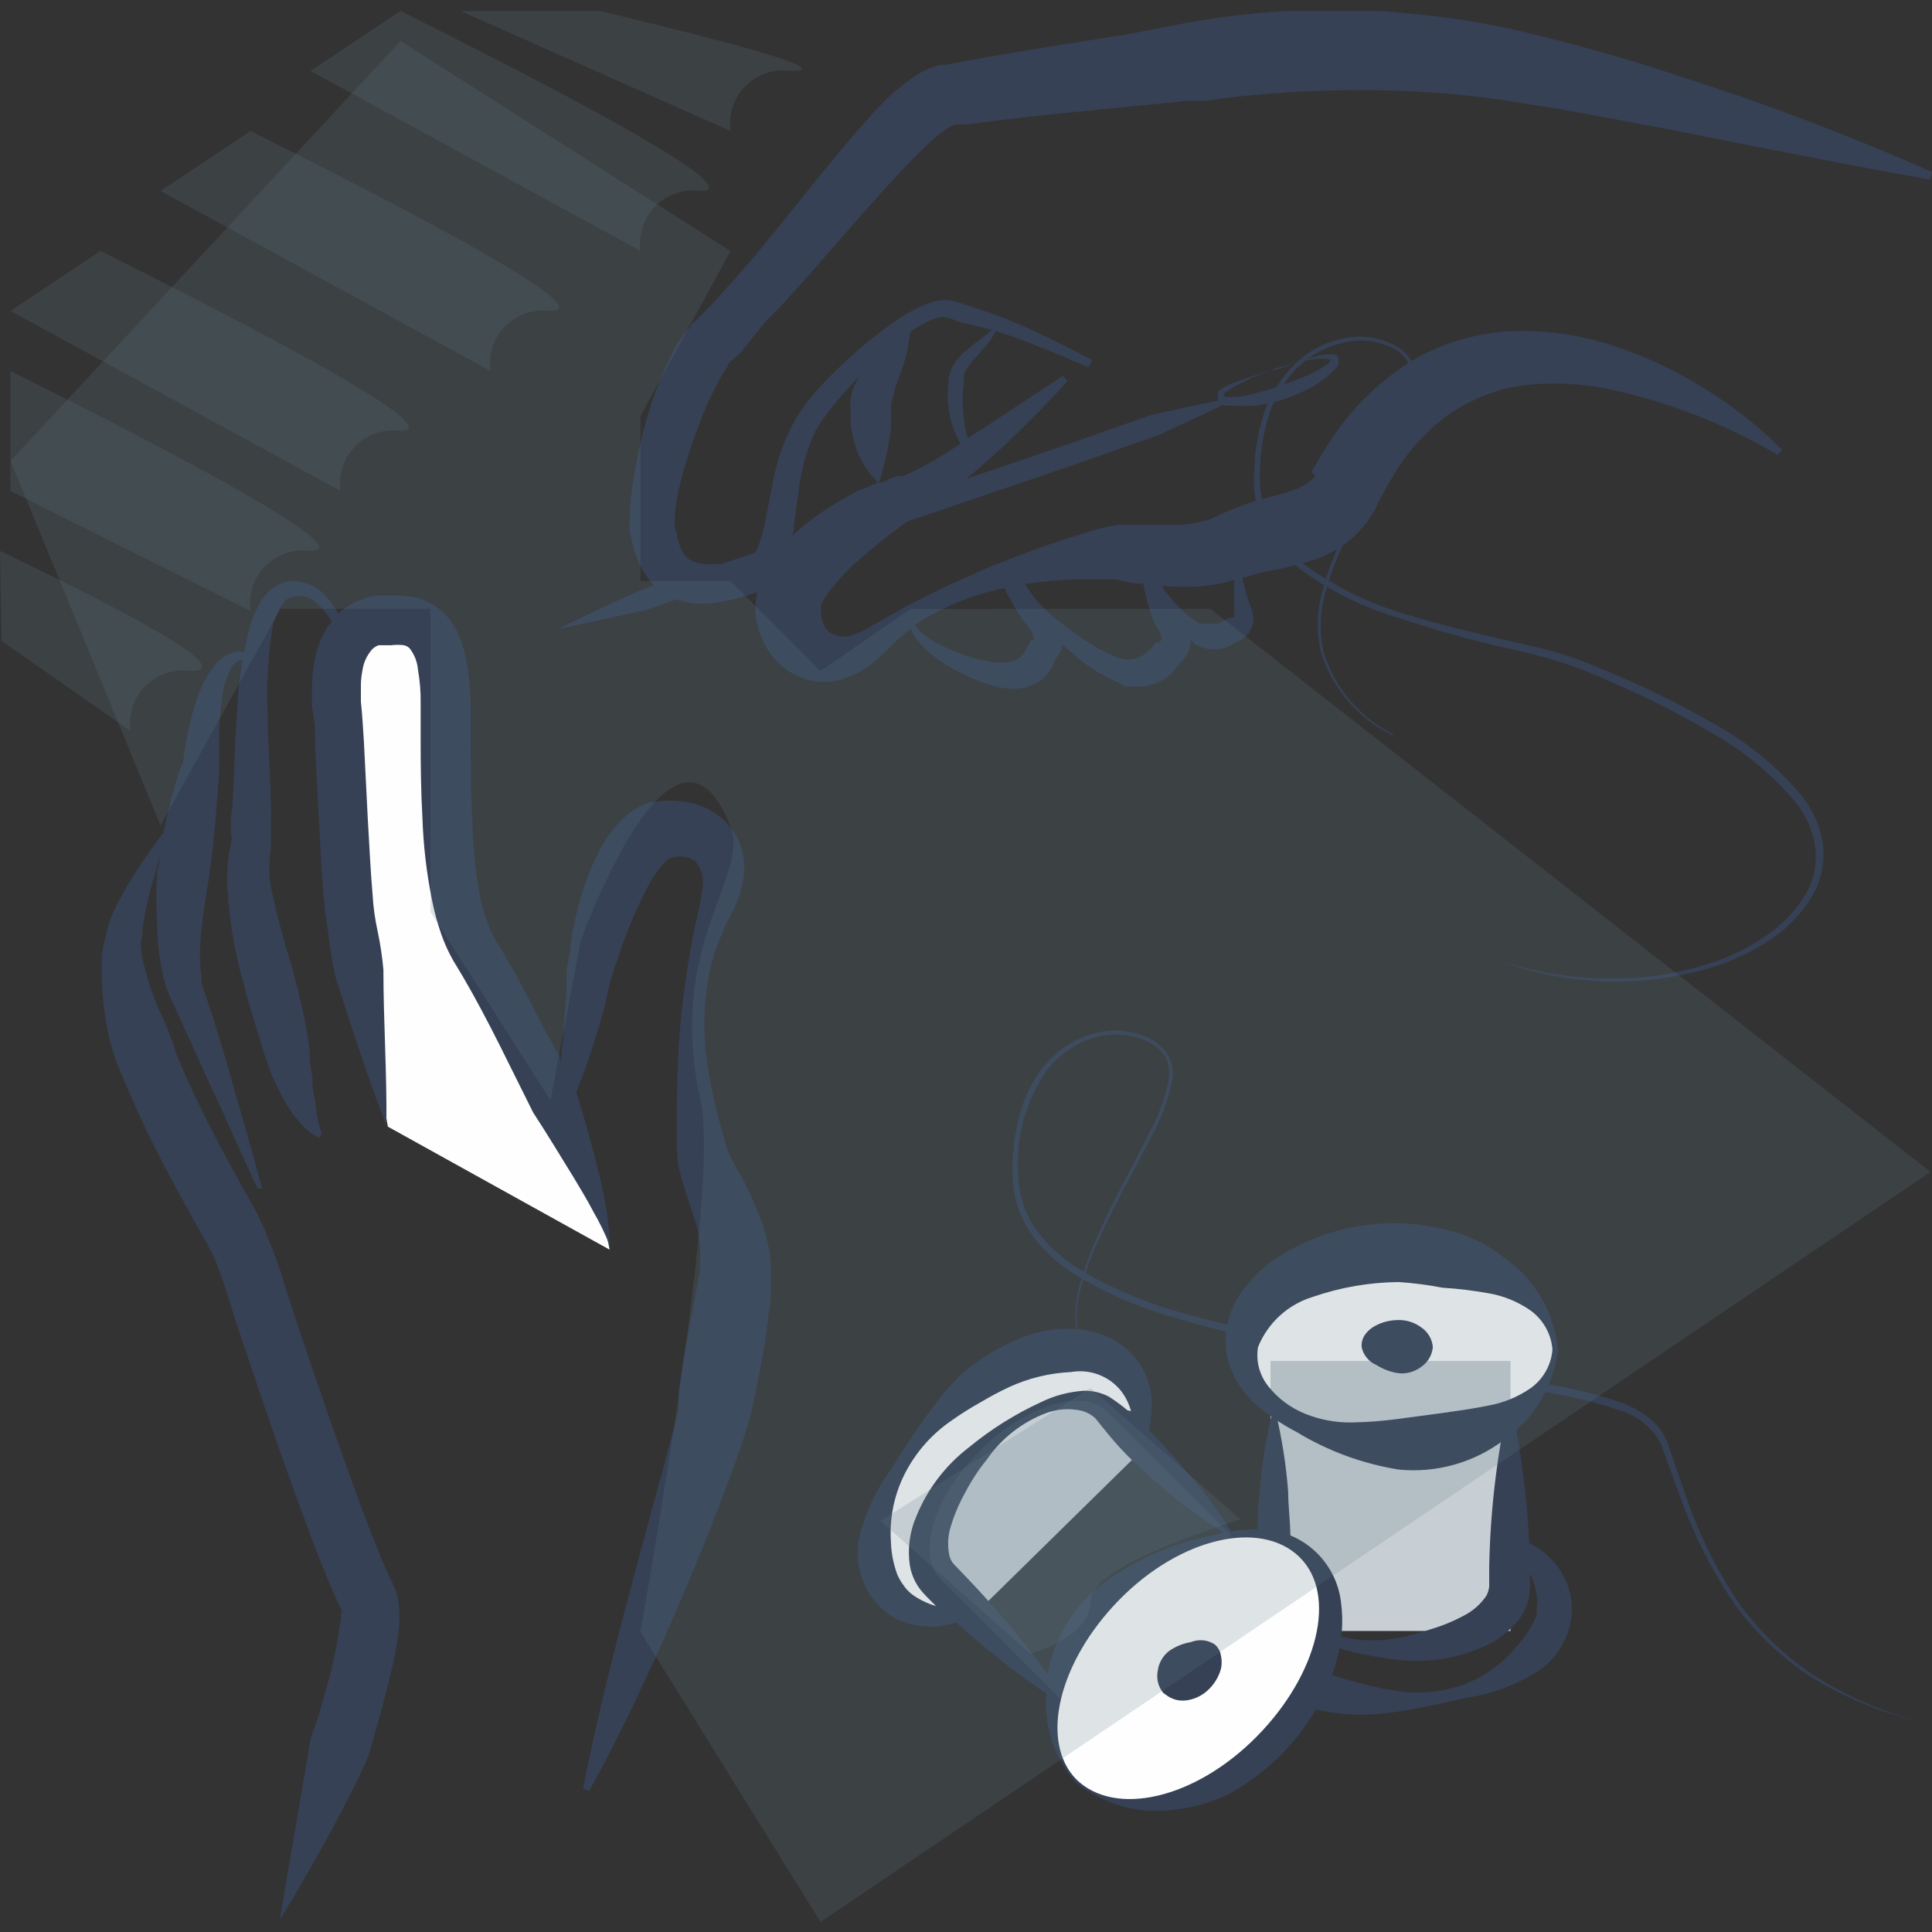 <svg xmlns="http://www.w3.org/2000/svg" xmlns:xlink="http://www.w3.org/1999/xlink" width="80" height="80" viewBox="0 0 80 80">
  <rect x="0" y="0" width="80" height="80" fill="#333333" stroke="none"/>
  <defs>
    <clipPath id="clip-path">
      <rect id="Rectangle_915" data-name="Rectangle 915" width="80" height="80" transform="translate(1254 1927)" fill="#fff"/>
    </clipPath>
    <clipPath id="clip-path-2">
      <path id="Path_406" data-name="Path 406" d="M64.224,36.981A5.714,5.714,0,0,1,61.28,33.54a4.969,4.969,0,0,1,0-2.286,11.851,11.851,0,0,1,.758-2.174c.6-1.416,1.354-2.758,2.05-4.112a11.4,11.4,0,0,0,.882-2.1,2.05,2.05,0,0,0,0-1.093,1.329,1.329,0,0,0-.683-.807,2.969,2.969,0,0,0-2.174-.211,3.839,3.839,0,0,0-1.9,1.106A4.969,4.969,0,0,0,59.106,23.8a8,8,0,0,0-.348,2.236,4.46,4.46,0,0,0,.422,2.174,4.969,4.969,0,0,0,1.429,1.714A13.441,13.441,0,0,0,64.6,31.913c1.453.46,2.944.807,4.435,1.155.745.174,1.491.335,2.236.559s1.453.547,2.161.832a37.465,37.465,0,0,1,4.124,2.05,12.746,12.746,0,0,1,3.59,2.932,4.186,4.186,0,0,1,.932,2.161,3.491,3.491,0,0,1-.6,2.273A5.615,5.615,0,0,1,79.814,45.5a9.826,9.826,0,0,1-2.087,1.019,13.913,13.913,0,0,1-9.068-.2h0a15.031,15.031,0,0,0,4.5.745,13.056,13.056,0,0,0,4.484-.72,8.757,8.757,0,0,0,2.012-1.019,5.565,5.565,0,0,0,1.578-1.565,3.143,3.143,0,0,0,.522-2.087,3.851,3.851,0,0,0-.882-1.988,12.6,12.6,0,0,0-3.5-2.845,34.783,34.783,0,0,0-4.075-2.062,20.11,20.11,0,0,0-2.112-.832c-.733-.224-1.478-.4-2.224-.571a43.617,43.617,0,0,1-4.435-1.242,13.155,13.155,0,0,1-4.137-2.05A5.329,5.329,0,0,1,58.894,28.3a4.559,4.559,0,0,1-.373-2.211,8.062,8.062,0,0,1,.36-2.3,5.068,5.068,0,0,1,1.155-2,4.037,4.037,0,0,1,2.075-1.217,3.18,3.18,0,0,1,2.286.3,1.565,1.565,0,0,1,.758.907,2.373,2.373,0,0,1,0,1.18,11.876,11.876,0,0,1-.907,2.124c-.708,1.354-1.466,2.683-2.087,4.087a11.938,11.938,0,0,0-.758,2.149,4.969,4.969,0,0,0,0,2.261A5.689,5.689,0,0,0,64.3,36.957Z" fill="none"/>
    </clipPath>
    <clipPath id="clip-path-3">
      <rect id="Rectangle_917" data-name="Rectangle 917" width="81.988" height="79.503" transform="translate(5.776 6.994)" fill="none"/>
    </clipPath>
    <clipPath id="clip-path-4">
      <path id="Path_407" data-name="Path 407" d="M21.118,34.534a8.7,8.7,0,0,0-.5-1.677,3.64,3.64,0,0,0-.944-1.366,1.031,1.031,0,0,0-1.242-.112,2.36,2.36,0,0,0-.6,1.379,17.727,17.727,0,0,0-.161,3.466c0,1.168.112,2.36.124,3.578a7.839,7.839,0,0,1,0,.932v.5a2.571,2.571,0,0,1,0,.273v.224a4.82,4.82,0,0,0,0,1.516,33.454,33.454,0,0,0,.87,3.3c.149.571.3,1.155.435,1.752a16.922,16.922,0,0,1,.311,1.789,3.385,3.385,0,0,0,.075.87c.075.286,0,.571.087.845a6.474,6.474,0,0,1,.124.857,3.727,3.727,0,0,0,.211.8l-.087.186a1.242,1.242,0,0,1-.46-.273,2.41,2.41,0,0,1-.36-.348,6.05,6.05,0,0,1-.584-.807c-.161-.273-.3-.559-.435-.845a7.646,7.646,0,0,1-.348-.882,8.162,8.162,0,0,1-.261-.845l-.261-.832c-.174-.559-.335-1.13-.484-1.7a18.311,18.311,0,0,1-.621-3.727,7.23,7.23,0,0,1,.161-2.037v-.2l-.025-.149a3.8,3.8,0,0,0,0-.4c0-.273.062-.559.075-.845.062-1.168.087-2.36.174-3.565a16.82,16.82,0,0,1,.522-3.64,5.106,5.106,0,0,1,.36-.907,2.012,2.012,0,0,1,.683-.807,1.366,1.366,0,0,1,1.081-.2,1.752,1.752,0,0,1,.919.46,3.727,3.727,0,0,1,.944,1.627A8.087,8.087,0,0,1,21.28,34.5Zm21.826-8.012a3.578,3.578,0,0,1-.957-1.565,5.193,5.193,0,0,1-.186-.894c0-.149,0-.311,0-.46v-.224a1.242,1.242,0,0,1,0-.311,2.8,2.8,0,0,1,.373-.957l-.186.2c-.311.335-.621.671-.907,1.031a7.938,7.938,0,0,0-.745,1.068,7.95,7.95,0,0,0-.683,2.484l-.2,1.4a.921.921,0,0,1-.075.435c.3-.273.609-.522.919-.758a14.659,14.659,0,0,1,1.789-1.093c.311-.112.584-.248.87-.36Zm0,0h.075c.161,0,.323-.137.5-.186l.248-.087h.224A11.926,11.926,0,0,0,45.6,25.4l.758-.484a3.925,3.925,0,0,1-.36-.845,4.025,4.025,0,0,1-.137-1.714.825.825,0,0,1,.075-.41,1.242,1.242,0,0,1,.211-.422,2.77,2.77,0,0,1,.571-.571c.186-.174.4-.311.6-.472a2.311,2.311,0,0,0,.323-.286l-1.317-.323-.36-.137-.3-.062a1.242,1.242,0,0,0-.509.112,5.888,5.888,0,0,0-.894.509,5.416,5.416,0,0,1-.41,1.739,7.764,7.764,0,0,0-.373,1.3v.646a2.922,2.922,0,0,1-.075.8,11.827,11.827,0,0,1-.41,1.714Zm1.528,5.888.174.224a2.832,2.832,0,0,0,.646.484,7.627,7.627,0,0,0,1.54.646,6.138,6.138,0,0,0,.8.186,2.124,2.124,0,0,0,.733,0,.807.807,0,0,0,.671-.484l.261-.435h.075a.124.124,0,0,0,0-.124.894.894,0,0,0-.137-.323c-.112-.137-.248-.3-.348-.447a9.118,9.118,0,0,1-.708-1.242,10.584,10.584,0,0,0-2.745.957,8.5,8.5,0,0,0-.907.534ZM48.758,30.708Zm5.106,0H53.7a5.278,5.278,0,0,1-.882-.174H51.068a16.884,16.884,0,0,0-1.9.174h-.149a2.036,2.036,0,0,0,.174.273,4.248,4.248,0,0,0,.646.77,12.832,12.832,0,0,0,1.59,1.242,8.472,8.472,0,0,0,.845.509,4.013,4.013,0,0,0,.857.348h.311a1.428,1.428,0,0,0,.348-.112,1.329,1.329,0,0,0,.261-.161l.087-.075h0l.323-.36H54.6l.075-.112a.733.733,0,0,0-.075-.323c-.087-.161-.2-.348-.273-.509a8.335,8.335,0,0,1-.41-1.565Zm4.161-.248a7.9,7.9,0,0,0,.211.82,2.385,2.385,0,0,0,.137.385,1.342,1.342,0,0,1,.112.571,1.044,1.044,0,0,1-.323.658,1.379,1.379,0,0,1-.3.2,1.242,1.242,0,0,1-.348.1l.335-.161a1.155,1.155,0,0,1-.273.211,1.242,1.242,0,0,1-.261.112,1.329,1.329,0,0,1-.534.075,1.975,1.975,0,0,1-.484-.1l-.211-.087-.186-.2h0a1.3,1.3,0,0,1-.137.534,1.416,1.416,0,0,1-.261.373,1.54,1.54,0,0,1-.373.286l.323-.36a.907.907,0,0,1-.124.248l-.112.161a3.093,3.093,0,0,1-.286.286,2.224,2.224,0,0,1-.671.323,2.484,2.484,0,0,1-.671.075h-.4l-.335-.186a6.944,6.944,0,0,1-1.925-1.242,4.288,4.288,0,0,1-.348-.323.311.311,0,0,0,0,.087,1.491,1.491,0,0,1-.211.422,1.317,1.317,0,0,1-.323.323l.273-.435a1.143,1.143,0,0,1-.1.373,1.664,1.664,0,0,1-.149.3,1.8,1.8,0,0,1-.484.484,1.938,1.938,0,0,1-1.18.286,3.789,3.789,0,0,1-.994-.211,6.075,6.075,0,0,1-.87-.36,6.919,6.919,0,0,1-1.5-.944,3.391,3.391,0,0,1-.621-.708,2.485,2.485,0,0,1-.124-.261,2.621,2.621,0,0,0-.286.236,6.808,6.808,0,0,0-.7.646c-.112.1-.236.236-.385.36a4.534,4.534,0,0,1-.46.36,3.553,3.553,0,0,1-1.18.534,2.584,2.584,0,0,1-1.491-.1,2.907,2.907,0,0,1-1.242-.907,3.441,3.441,0,0,1-.621-1.354,3.639,3.639,0,0,1-.062-.36,2.075,2.075,0,0,1,0-.41,3.292,3.292,0,0,1,.075-.522l-.311.1a7.18,7.18,0,0,1-1.54.348,3.217,3.217,0,0,1-1.5-.149l-1.242.435c-1.242.273-2.484.547-3.665.8,1.118-.571,2.248-1.081,3.391-1.6l.6-.211-.211-.224a3.54,3.54,0,0,1-.472-.832,5.292,5.292,0,0,1-.248-.8,2.764,2.764,0,0,0-.087-.385,3.317,3.317,0,0,1,0-.5,8.981,8.981,0,0,1,.149-1.59,21.565,21.565,0,0,1,.634-2.845,15.342,15.342,0,0,1,1.18-2.82l.261-.385.2-.224.1-.1v-.062l.484-.472c.323-.323.634-.658.932-.994.621-.683,1.242-1.391,1.814-2.112,1.18-1.429,2.323-2.919,3.59-4.385.323-.373.646-.745.994-1.106a9.019,9.019,0,0,1,1.242-1.093,3.6,3.6,0,0,1,.932-.522l.348-.1h.2l.373-.075,1.429-.261c1.876-.323,3.727-.621,5.6-.907L55.9,7.453c.994-.174,1.963-.3,2.944-.385s1.95-.112,2.932-.112a23.344,23.344,0,0,1,2.944.124,34.422,34.422,0,0,1,5.776.981c1.863.472,3.727.994,5.491,1.59a104.22,104.22,0,0,1,10.6,4.012l-.087.311c-3.727-.658-7.453-1.416-11.106-2.137-1.839-.335-3.665-.708-5.491-.981a40.061,40.061,0,0,0-5.4-.559,48.982,48.982,0,0,0-5.4.124c-.907.075-1.789.161-2.658.3h-.783l-.7.075-1.4.137c-1.863.186-3.727.36-5.59.584l-1.366.174h-.472a1.54,1.54,0,0,0-.3.149,6.708,6.708,0,0,0-.919.758c-.311.286-.621.609-.944.944-1.242,1.329-2.484,2.783-3.727,4.2-.634.708-1.242,1.416-1.963,2.112l-1.006,1.267-.547.5v.062h0l-.137.2a13.13,13.13,0,0,0-1.093,2.335,19.59,19.59,0,0,0-.8,2.559,6.547,6.547,0,0,0-.174,1.242,1.242,1.242,0,0,1,0,.211.581.581,0,0,0,.062.311,3.342,3.342,0,0,0,.137.559,1.13,1.13,0,0,0,.447.634,1.59,1.59,0,0,0,.919.161h.4l.2-.075,1.168-.4h0l.062-.112a4.969,4.969,0,0,0,.348-1.168l.273-1.379a8.783,8.783,0,0,1,.981-2.857,8.522,8.522,0,0,1,.919-1.242c.335-.36.671-.7,1.019-1.031A17.938,17.938,0,0,1,43.714,19.8a5.863,5.863,0,0,1,1.329-.7,1.95,1.95,0,0,1,.87-.124,3.044,3.044,0,0,1,.4.1l.335.112a23.155,23.155,0,0,1,2.671,1.019c.857.4,1.7.82,2.484,1.242l-.137.3c-.87-.36-1.739-.745-2.609-1.068-.4-.161-.807-.3-1.242-.435a3.727,3.727,0,0,1-.261.435l-.5.584a4.41,4.41,0,0,0-.447.559.8.8,0,0,0-.112.261,2.72,2.72,0,0,0,0,.335,5.628,5.628,0,0,0,0,1.441,3.83,3.83,0,0,0,.161.82l.671-.422L50.6,22.1l.186.224c-.882.969-1.8,1.9-2.77,2.807-.472.422-.944.845-1.429,1.242l4.112-1.4,3.528-1.242c1.242-.273,2.484-.559,3.727-.783-1.118.559-2.248,1.081-3.379,1.6l-3.528,1.242-6.907,2.348h0l-.733.547c-.484.373-.957.77-1.4,1.168a8.422,8.422,0,0,0-1.13,1.242,1.938,1.938,0,0,0-.3.509v.3a1.242,1.242,0,0,0,.1.447.77.77,0,0,0,.211.335,1.068,1.068,0,0,0,1.081.112,2.335,2.335,0,0,0,.373-.149l.4-.224.894-.509c.584-.335,1.18-.634,1.789-.932s1.242-.571,1.826-.832q.472-.211.932-.373c.311-.137.621-.248.932-.36.634-.236,1.242-.46,1.913-.658l.969-.3.5-.124.348-.062h2.286a4.721,4.721,0,0,0,1.528-.224l.311-.137.161-.075.273-.124c.373-.161.733-.286,1.081-.4.683-.211,1.3-.335,1.727-.509a2.05,2.05,0,0,0,.5-.248,1.367,1.367,0,0,0,.335-.323l-.161-.149.087-.149.273-.472c.186-.3.373-.609.584-.907a10.956,10.956,0,0,1,3.2-3.068,8.981,8.981,0,0,1,4.273-1.242,12,12,0,0,1,4.2.646,17.242,17.242,0,0,1,3.727,1.776,17.776,17.776,0,0,1,3.143,2.484l-.174.224a23.391,23.391,0,0,0-7.081-2.745,11.093,11.093,0,0,0-3.553-.124,7.068,7.068,0,0,0-1.615.447,7.578,7.578,0,0,0-1.429.783,8.447,8.447,0,0,0-2.236,2.484c-.149.236-.3.5-.435.745l-.2.4-.137.273-.186.311a4.36,4.36,0,0,1-1.006,1.081,4.969,4.969,0,0,1-1.242.658,14.67,14.67,0,0,1-2.037.509,5.925,5.925,0,0,0-.783.211Zm-3.329.373a7.452,7.452,0,0,0,.559.683,3.826,3.826,0,0,0,1.031.857h.708l.149-.075h0l.335-.174H57.6a.124.124,0,0,0,.087-.062.758.758,0,0,0,0-.273V30.547c-.174.062-.36.1-.534.149a7.59,7.59,0,0,1-2.348.1Z" fill="none"/>
    </clipPath>
    <clipPath id="clip-path-6">
      <path id="Path_408" data-name="Path 408" d="M59.292,21.888l1.242-.41.6-.2.335-.062H61.8a.434.434,0,0,1,.1,0,.546.546,0,0,1,.1.137.4.4,0,0,1,0,.174.236.236,0,0,1,0,.1.323.323,0,0,1-.087.137.931.931,0,0,1-.137.161l-.273.236a5.156,5.156,0,0,1-.534.373,8.173,8.173,0,0,1-1.168.522,7.069,7.069,0,0,1-1.242.286,5.527,5.527,0,0,1-.658,0,1.7,1.7,0,0,1-.348,0h-.211a.311.311,0,0,1-.137-.062.149.149,0,0,1-.087-.062.621.621,0,0,1-.1-.149.36.36,0,0,1,0-.161.423.423,0,0,1,0-.1c0-.075,0-.075.087-.112a.621.621,0,0,1,.161-.124l.311-.149c.2-.087.4-.137.6-.211l1.168-.385m0,0c-.385.137-.77.286-1.143.46l-.534.273-.261.174c-.075,0-.161.137-.149.186s.149.062.236.062h.3a4.8,4.8,0,0,0,.609-.112c.4-.1.783-.211,1.168-.348s.77-.273,1.143-.435c.186-.087.373-.174.547-.273l.248-.174c.075,0,.174-.137.161-.186s-.149-.062-.236-.062h-.311l-.6.1c-.4.1-.8.211-1.242.335" fill="none"/>
    </clipPath>
    <clipPath id="clip-path-8">
      <path id="Path_409" data-name="Path 409" d="M22.646,53.193s-1.366-7.453-1.565-9.28-.335-7.019-.522-8.3.174-3.168,1.8-3.317,2.745.075,2.708,3.665S25.006,44,26.311,46.112s5.168,9.938,5.516,12.174" fill="none"/>
    </clipPath>
    <clipPath id="clip-path-10">
      <path id="Path_410" data-name="Path 410" d="M69.031,70.1a3.727,3.727,0,0,1,1.478.72A3.13,3.13,0,0,1,71.54,72.3a2.969,2.969,0,0,1-.062,1.913,3.23,3.23,0,0,1-1.106,1.466A7.714,7.714,0,0,1,67.3,76.845c-1.031.236-2.05.46-3.106.609a8.882,8.882,0,0,1-1.627.075,8.162,8.162,0,0,1-1.627-.236,8.771,8.771,0,0,1-1.59-.584,4.969,4.969,0,0,1-1.429-1.043,3.652,3.652,0,0,1-.957-1.652,3.3,3.3,0,0,1-.087-.484c0-.174,0-.348,0-.509a2.932,2.932,0,0,1,.261-.969,3.317,3.317,0,0,1,1.13-1.391,4.124,4.124,0,0,1,1.491-.671l.075.137a4.472,4.472,0,0,0-1.453,2.335,2.186,2.186,0,0,0,.832,1.963,7.093,7.093,0,0,0,2.2,1.354,12.235,12.235,0,0,0,1.354.422,13.267,13.267,0,0,0,1.429.323,5.826,5.826,0,0,0,2.957-.211,5.342,5.342,0,0,0,2.286-1.665,4,4,0,0,0,.671-.994,2.234,2.234,0,0,0,.1-.261.993.993,0,0,0,0-.261,1.689,1.689,0,0,0,0-.559,3.118,3.118,0,0,0-.435-1.18,9.516,9.516,0,0,0-.919-1.242ZM54.224,65.714a5.714,5.714,0,0,1-2.969-3.491,4.969,4.969,0,0,1,0-2.348,15.1,15.1,0,0,1,.8-2.211c.634-1.429,1.416-2.8,2.112-4.2a8.124,8.124,0,0,0,.807-2.161,1.5,1.5,0,0,0-.174-1.068,1.9,1.9,0,0,0-.894-.658,3.217,3.217,0,0,0-2.236,0,3.963,3.963,0,0,0-1.789,1.354,6.807,6.807,0,0,0-1.13,4.385,4.124,4.124,0,0,0,.733,2.137,6.447,6.447,0,0,0,1.665,1.565,16.46,16.46,0,0,0,4.273,1.851c1.491.435,3.019.758,4.547,1.13a16.248,16.248,0,0,1,2.261.671,12.423,12.423,0,0,0,2.261.5c1.54.224,3.093.335,4.658.509a18.547,18.547,0,0,1,4.621.957,4.112,4.112,0,0,1,1.068.6,2.335,2.335,0,0,1,.77.981c.261.745.5,1.478.77,2.224a18.832,18.832,0,0,0,2.012,4.186,11.727,11.727,0,0,0,3.28,3.267,15.006,15.006,0,0,0,4.248,1.888h0a14.571,14.571,0,0,1-4.335-1.8,11.764,11.764,0,0,1-3.317-3.23,19.33,19.33,0,0,1-2.1-4.211c-.286-.733-.534-1.478-.807-2.211A2.77,2.77,0,0,0,73.7,64.957a18.522,18.522,0,0,0-4.534-.944c-1.553-.174-3.118-.286-4.671-.509a11.652,11.652,0,0,1-2.385-.534,19.141,19.141,0,0,0-2.224-.671c-1.516-.373-3.043-.708-4.547-1.168a16.373,16.373,0,0,1-4.335-1.876,6.335,6.335,0,0,1-1.727-1.627,4.422,4.422,0,0,1-.758-2.261,8.845,8.845,0,0,1,.211-2.36,5.689,5.689,0,0,1,.957-2.161,4.037,4.037,0,0,1,1.888-1.416,3.354,3.354,0,0,1,2.36,0,2.062,2.062,0,0,1,.969.721,1.677,1.677,0,0,1,.2,1.242,8.224,8.224,0,0,1-.845,2.211c-.708,1.391-1.5,2.745-2.137,4.174a13.566,13.566,0,0,0-.807,2.186,4.646,4.646,0,0,0,0,2.3,5.59,5.59,0,0,0,2.907,3.478ZM29.814,50.6c0-.385.062-.77.1-1.143,0-.584.087-1.155.124-1.727v-.882a7.85,7.85,0,0,1,.149-.882,12.286,12.286,0,0,1,.981-3.727,9.279,9.279,0,0,1,.484-.907,4.8,4.8,0,0,1,.745-.907A2.869,2.869,0,0,1,32.957,40l.373-.186.211-.062H33.7a3.6,3.6,0,0,1,1.317,0,2.932,2.932,0,0,1,1.242.509,2.721,2.721,0,0,1,.907,1.081,2.969,2.969,0,0,1,.236,1.242,3.8,3.8,0,0,1-.224,1.106,6.571,6.571,0,0,1-.41.882c-.124.248-.248.509-.348.77a7.54,7.54,0,0,0-.484,1.615,10.8,10.8,0,0,0-.1,3.4,22.161,22.161,0,0,0,.745,3.354,3.962,3.962,0,0,0,.236.7c.087.174.224.41.36.658a12.3,12.3,0,0,1,.807,1.714,6.72,6.72,0,0,1,.522,2.075v1.031a3.729,3.729,0,0,1-.075.907c-.137,1.242-.348,2.373-.584,3.5l-.087.422-.124.5-.062.261L37.5,65.7l-.137.435c-.186.584-.385,1.143-.6,1.7-.82,2.211-1.714,4.373-2.671,6.522s-1.963,4.273-3.106,6.335l-.261-.087c.919-4.634,2.2-9.143,3.429-13.665l.435-1.652.1-.4v-.733l.062-.435c.161-1.168.4-2.3.6-3.4l.149-.845.075-.41v-.3a4.112,4.112,0,0,0-.112-1.317c-.112-.472-.3-.981-.484-1.54-.087-.286-.186-.6-.273-.969a4.969,4.969,0,0,1-.1-1.031c0-1.242,0-2.422.062-3.615a31.461,31.461,0,0,1,.373-3.578c.087-.6.2-1.242.311-1.789a16.609,16.609,0,0,0,.335-1.677,1.317,1.317,0,0,0-.311-1.043.994.994,0,0,0-.683-.2,1.3,1.3,0,0,0-.422.1h0l-.124.1a4.658,4.658,0,0,0-.745,1.056,19.006,19.006,0,0,0-1.242,2.981c-.087.261-.186.522-.261.783a2.9,2.9,0,0,0-.1.385l-.1.46c-.137.6-.311,1.168-.484,1.727s-.484,1.466-.77,2.174c.323,1.043.634,2.087.882,3.143a15.105,15.105,0,0,1,.522,3.23,10.969,10.969,0,0,0-.7-1.441c-.248-.472-.522-.932-.8-1.391-.559-.907-1.106-1.814-1.689-2.708-.944-1.876-1.851-3.814-2.894-5.6l-.41-.683a6.72,6.72,0,0,1-.41-.857,10.162,10.162,0,0,1-.484-1.714,20.423,20.423,0,0,1-.385-3.317c-.062-1.093-.075-2.186-.075-3.255v-1.5a7.354,7.354,0,0,0-.112-1.416,1.652,1.652,0,0,0-.348-.882.472.472,0,0,0-.236-.124,2.025,2.025,0,0,0-.509,0h-.534a.733.733,0,0,0-.273.174,1.665,1.665,0,0,0-.4.882,3.155,3.155,0,0,0-.062.609c0,.1,0,.211,0,.311v.36c.062.584.087,1.118.124,1.652l.161,3.2c.062,1.056.112,2.137.2,3.155a9.648,9.648,0,0,0,.211,1.516,13.416,13.416,0,0,1,.236,1.578c0,2.137.149,4.3.124,6.46-.783-2.025-1.441-4.075-2.1-6.137a13.279,13.279,0,0,1-.273-1.59c-.075-.522-.161-1.068-.211-1.64-.1-1.106-.149-2.161-.211-3.242l-.161-3.18a6.1,6.1,0,0,0-.124-1.528v-.932a5.366,5.366,0,0,1,.1-.981,3.627,3.627,0,0,1,.969-1.95,2.82,2.82,0,0,1,1.081-.646,2.05,2.05,0,0,1,.584-.124,2.758,2.758,0,0,1,.46,0,4.162,4.162,0,0,1,1.081.075,2.571,2.571,0,0,1,1.168.634,2.907,2.907,0,0,1,.671,1.006,5.205,5.205,0,0,1,.273.969,11.18,11.18,0,0,1,.186,1.776v1.6c0,1.056,0,2.112.062,3.143a20.026,20.026,0,0,0,.286,3.068,7.6,7.6,0,0,0,.385,1.366,3.628,3.628,0,0,0,.273.584l.41.683c.559.957,1.056,1.913,1.54,2.87l.77,1.416ZM13.2,42.012l-.41,1.466q-.186.733-.3,1.453a2.87,2.87,0,0,1-.075.671,3.218,3.218,0,0,0,.062.584,10.857,10.857,0,0,0,.907,2.634,12.572,12.572,0,0,1,.5,1.354c.186.447.373.894.584,1.342.82,1.8,1.776,3.516,2.783,5.3l.137.323.062.112.062.137a2.322,2.322,0,0,1,.087.224c.075.224.149.36.273.671a16.149,16.149,0,0,1,.522,1.54c.3.944.621,1.913.944,2.857.646,1.913,1.317,3.826,2,5.714.348.944.708,1.888,1.081,2.783.1.224.2.435.286.646a1.033,1.033,0,0,0,.137.248v.062h0a2.323,2.323,0,0,1,.2.509,3.54,3.54,0,0,1,.075.646v.484c0,.149-.062.6-.1.87-.2,1.093-.472,2.087-.745,3.093l-.211.745c-.075.248-.124.5-.211.745-.186.472-.435.932-.658,1.4-.46.919-.944,1.839-1.453,2.733s-1.019,1.8-1.565,2.671c.323-2.037.7-4.062,1.031-6.062.1-.5.149-1.006.261-1.491.075-.236.174-.472.248-.708s.149-.472.211-.708a25.266,25.266,0,0,0,.683-2.832c0-.224.075-.447.087-.646a1.925,1.925,0,0,0,0-.261c0-.075,0-.137,0-.112a1.329,1.329,0,0,0,.075.149h0V73.3l.012-.012a3.341,3.341,0,0,1-.211-.422q-.186-.373-.335-.745c-.41-.969-.77-1.925-1.118-2.882q-1.068-2.894-2.025-5.776c-.335-.969-.658-1.925-.969-2.919-.149-.484-.3-.969-.447-1.342a4.782,4.782,0,0,0-.3-.733c0-.062-.062-.149-.062-.124h0l-.161-.311c-.981-1.739-2-3.565-2.87-5.466-.211-.472-.422-.957-.621-1.441a8.137,8.137,0,0,1-.534-1.516,13.093,13.093,0,0,1-.335-3.3,4.149,4.149,0,0,1,.149-.932,6.621,6.621,0,0,1,.236-.857,14.908,14.908,0,0,1,.733-1.4,25.678,25.678,0,0,1,1.453-2.124,18.273,18.273,0,0,1,.783-2.907v.137c.062-.509.137-.981.236-1.466a11.864,11.864,0,0,1,.41-1.441,4.273,4.273,0,0,1,.783-1.354,1.4,1.4,0,0,1,.758-.435,1.093,1.093,0,0,1,.783.186l-.075.186a.82.82,0,0,0-.584,0,.807.807,0,0,0-.36.4,3.727,3.727,0,0,0-.335,1.242,12.187,12.187,0,0,0-.1,1.342v1.491c-.1,1.491-.211,2.994-.422,4.447-.112.733-.248,1.466-.311,2.186a7.354,7.354,0,0,0,0,2.037c0,.075,0,.124,0,.2l.087.273.186.547c.124.36.236.72.348,1.093.224.721.447,1.453.646,2.186.422,1.466.845,2.932,1.242,4.41h-.186c-.658-1.366-1.242-2.77-1.9-4.149l-.944-2.075L13.938,48.5l-.236-.509-.124-.261c0-.112-.1-.224-.124-.335a10,10,0,0,1-.36-2.484,21.366,21.366,0,0,1,0-2.36A1.265,1.265,0,0,0,13.2,42.012Z" fill="none"/>
    </clipPath>
    <clipPath id="clip-path-12">
      <path id="Path_411" data-name="Path 411" d="M70.981,62.335c0,2.2-2.907,3.988-6.484,3.988S58,64.6,58,62.335s2.87-3.95,6.5-3.95,6.484,1.776,6.484,3.988" fill="none"/>
    </clipPath>
    <clipPath id="clip-path-14">
      <rect id="Rectangle_930" data-name="Rectangle 930" width="9.938" height="11.18" transform="translate(59.193 62.894)" fill="none"/>
    </clipPath>
    <clipPath id="clip-path-16">
      <path id="Path_412" data-name="Path 412" d="M71.106,62.335a5.292,5.292,0,0,1-2.224,3.814A6.211,6.211,0,0,1,64.5,67.391a11.727,11.727,0,0,1-4.224-1.553,8.7,8.7,0,0,1-1.8-1.242,3.8,3.8,0,0,1-1.13-2.162,3.6,3.6,0,0,1,.708-2.484,5.677,5.677,0,0,1,1.888-1.615A8.882,8.882,0,0,1,64.5,57.193a9.142,9.142,0,0,1,2.311.36,5.9,5.9,0,0,1,2.087,1.093,5.242,5.242,0,0,1,2.211,3.839m-.236,0a2.224,2.224,0,0,0-.907-1.677,4.273,4.273,0,0,0-1.776-.721,15.874,15.874,0,0,0-1.863-.224,14.908,14.908,0,0,0-1.826-.236,11.18,11.18,0,0,0-3.54.609,3.565,3.565,0,0,0-2.286,2.087,2.062,2.062,0,0,0,.422,1.615,3.727,3.727,0,0,0,1.528,1.143,4.969,4.969,0,0,0,1.938.36,16.535,16.535,0,0,0,1.938-.149l1.851-.248c.609-.087,1.242-.174,1.851-.3a4.459,4.459,0,0,0,1.776-.733,2.174,2.174,0,0,0,.894-1.689" fill="none"/>
    </clipPath>
    <clipPath id="clip-path-18">
      <path id="Path_413" data-name="Path 413" d="M65.913,62.335a1.106,1.106,0,0,1-.484.807,1.329,1.329,0,0,1-.932.261,2.36,2.36,0,0,1-.907-.335,1.043,1.043,0,0,1-.621-.733.783.783,0,0,1,.149-.547,1.242,1.242,0,0,1,.41-.348A2.037,2.037,0,0,1,64.5,61.2a1.54,1.54,0,0,1,.944.311,1.093,1.093,0,0,1,.472.82" fill="none"/>
    </clipPath>
    <clipPath id="clip-path-20">
      <path id="Path_414" data-name="Path 414" d="M59.391,64.957a20.559,20.559,0,0,1,.534,3.366c0,.559.075,1.118.087,1.665a15.129,15.129,0,0,1,0,1.677,6.784,6.784,0,0,1-.075.733,1.155,1.155,0,0,0,.149.571,2.646,2.646,0,0,0,1.106,1.006,5.292,5.292,0,0,0,3.155.41A8.968,8.968,0,0,0,65.839,74a7.155,7.155,0,0,0,1.379-.571,2.484,2.484,0,0,0,.919-.82,1.081,1.081,0,0,0,.112-.385v-.8a35.118,35.118,0,0,1,.77-6.683h.149a35.119,35.119,0,0,1,.77,6.683v.621a.919.919,0,0,1,0,.248,2.249,2.249,0,0,1-.41,1.242,3.727,3.727,0,0,1-1.64,1.242,6.72,6.72,0,0,1-3.565.472,14.037,14.037,0,0,1-3.366-.82,4.721,4.721,0,0,1-1.59-.919,2.311,2.311,0,0,1-.571-.907c-.087-.435-.1-.658-.137-.944a12.6,12.6,0,0,1,0-1.677,10.762,10.762,0,0,1,.087-1.665,19.293,19.293,0,0,1,.534-3.342Z" fill="none"/>
    </clipPath>
    <clipPath id="clip-path-22">
      <path id="Path_415" data-name="Path 415" d="M47.043,73.292a3.466,3.466,0,0,1-3.429-.6c-1.553-1.553-.7-4.969,1.913-7.553s6-3.466,7.553-1.913a3.565,3.565,0,0,1,.547,3.6" fill="none"/>
    </clipPath>
    <clipPath id="clip-path-24">
      <path id="Path_416" data-name="Path 416" d="M53.416,64.969a2.373,2.373,0,0,0-.41-.832,2.174,2.174,0,0,0-2.075-.783,6.882,6.882,0,0,0-2.559.621q-.6.282-1.168.621a13.005,13.005,0,0,0-1.242.783,5.913,5.913,0,0,0-1.938,2.236,5.441,5.441,0,0,0-.547,2.807,4.236,4.236,0,0,0,.236,1.242,1.155,1.155,0,0,0,.112.248,1.515,1.515,0,0,0,.149.236,1.665,1.665,0,0,0,.373.41,3.218,3.218,0,0,0,.994.484l-.211-.211-.149-.149-.174-.186a2.236,2.236,0,0,1-.547-1.13,3.727,3.727,0,0,1,.273-2.05A6.82,6.82,0,0,1,46.72,66.46,13.665,13.665,0,0,1,49.689,64.6a4.745,4.745,0,0,1,1.776-.472,2.186,2.186,0,0,1,1.043.248,7.565,7.565,0,0,1,.758.559ZM57.267,70a20.919,20.919,0,0,1-2.484-1.8c-.422-.36-.832-.733-1.242-1.118A13.242,13.242,0,0,1,52.4,65.839l-.46-.571a1.317,1.317,0,0,0-.522-.3,2.571,2.571,0,0,0-1.491.075,5.242,5.242,0,0,0-2.484,1.938,8,8,0,0,0-.882,1.342,7.2,7.2,0,0,0-.6,1.4,2.36,2.36,0,0,0-.062,1.242.77.77,0,0,0,.186.348l.547.571a39.441,39.441,0,0,1,3.329,3.975A6.211,6.211,0,0,1,52.2,72.137a11.466,11.466,0,0,1,4.062-1.9Zm.348-.062a5.775,5.775,0,0,1,.932-.075,3.429,3.429,0,0,1,3.565,3.019,5.926,5.926,0,0,1-.2,2.484,9.031,9.031,0,0,1-2.484,4.025,9.242,9.242,0,0,1-1.814,1.354,6.509,6.509,0,0,1-2.248.708A5.3,5.3,0,0,1,51.081,80.3a4.969,4.969,0,0,1-1.168-3.627,34.224,34.224,0,0,1-3.727-2.944,6.724,6.724,0,0,1-.721.149,3.242,3.242,0,0,1-1.776-.311,2.981,2.981,0,0,1-1.3-1.4,3.23,3.23,0,0,1-.261-1.814,8.1,8.1,0,0,1,1.354-2.981c.559-.894,1.118-1.764,1.776-2.621A9.863,9.863,0,0,1,46.335,63.5a8.7,8.7,0,0,1,2.87-1.689,5.031,5.031,0,0,1,1.727-.248,3.814,3.814,0,0,1,1.839.5c.137.1.286.186.41.286l.36.348a3.13,3.13,0,0,1,.509.845,3.168,3.168,0,0,1,.174,1.776.743.743,0,0,1-.087.422l.335.348c.385.4.758.82,1.118,1.242a20.124,20.124,0,0,1,1.963,2.609Z" fill="none"/>
    </clipPath>
    <clipPath id="clip-path-26">
      <path id="Path_417" data-name="Path 417" d="M57.578,70.124l-5.13-5.118c-1.019-1.019-3.391-.286-5.292,1.615s-2.646,4.286-1.627,5.3L50.8,77.193" fill="none"/>
    </clipPath>
    <clipPath id="clip-path-28">
      <path id="Path_418" data-name="Path 418" d="M51.168,80.236c-1.553-1.553-.77-4.87,1.764-7.453s5.851-3.329,7.453-1.776.77,4.882-1.776,7.453-5.851,3.329-7.453,1.764" fill="none"/>
    </clipPath>
    <clipPath id="clip-path-30">
      <path id="Path_419" data-name="Path 419" d="M54.758,76.646a1.093,1.093,0,0,1-.236-.907,1.242,1.242,0,0,1,.484-.845,2.248,2.248,0,0,1,.894-.36,1.081,1.081,0,0,1,.969.087.745.745,0,0,1,.273.484,1.242,1.242,0,0,1,0,.534,1.888,1.888,0,0,1-.509.857,1.627,1.627,0,0,1-.882.447,1.13,1.13,0,0,1-.919-.248" fill="none"/>
    </clipPath>
    <clipPath id="clip-path-32">
      <path id="Path_420" data-name="Path 420" d="M56.708,31.752,86.522,55.068,40.559,86.124,33.106,74.112Q36.348,55.478,35.59,52.1c-1.429-6.46,2.062-9.28,1.242-11.342-2.36-6.012-6.211,4.758-6.211,4.758s-.41,2.2-1.242,6.584L24.41,44.3V31.752H18.2L13.23,40.72,7.019,25.627,23.168,8.236l13.665,8.7-3.727,6.832V30.6h3.727l3.727,3.727,3.727-2.571Z" fill="none"/>
    </clipPath>
    <clipPath id="clip-path-34">
      <path id="Path_421" data-name="Path 421" d="M51.739,64.012l6.211,5.441c-4.137,1.329-6.211,2.484-6.211,3.379s-.82,1.652-2.484,2.186l-6.211-5.5Z" fill="none"/>
    </clipPath>
    <clipPath id="clip-path-36">
      <path id="Path_422" data-name="Path 422" d="M23.168,6.994q14.907,7.453,12.422,7.453a2.2,2.2,0,0,0-2.484,2.484L19.441,9.478Z" fill="none"/>
    </clipPath>
    <clipPath id="clip-path-38">
      <path id="Path_423" data-name="Path 423" d="M31.429,6.994q10.385,2.484,7.888,2.484a2.2,2.2,0,0,0-2.484,2.484L25.652,6.994Z" fill="none"/>
    </clipPath>
    <clipPath id="clip-path-40">
      <path id="Path_424" data-name="Path 424" d="M16.957,11.963q14.907,7.453,12.422,7.453A2.2,2.2,0,0,0,26.894,21.9L13.23,14.447Z" fill="none"/>
    </clipPath>
    <clipPath id="clip-path-42">
      <path id="Path_425" data-name="Path 425" d="M10.745,16.932q14.907,7.453,12.422,7.453a2.2,2.2,0,0,0-2.484,2.484L7.019,19.416Z" fill="none"/>
    </clipPath>
    <clipPath id="clip-path-44">
      <path id="Path_426" data-name="Path 426" d="M7.019,21.9q14.907,7.453,12.422,7.453a2.2,2.2,0,0,0-2.484,2.484L7.019,26.87Z" fill="none"/>
    </clipPath>
    <clipPath id="clip-path-46">
      <path id="Path_427" data-name="Path 427" d="M6.584,29.354q10.373,4.969,7.888,4.969a2.2,2.2,0,0,0-2.484,2.484L6.646,33.081Z" fill="none"/>
    </clipPath>
  </defs>
  <g id="Mask_Group_12" data-name="Mask Group 12" transform="translate(-1254 -1927)" clip-path="url(#clip-path)">
    <g id="Graphics_Icon_1" data-name="Graphics_Icon 1" transform="translate(1247.416 1920.46)">
      <g id="Group_877" data-name="Group 877" clip-path="url(#clip-path-2)">
        <g id="Group_876" data-name="Group 876" clip-path="url(#clip-path-3)">
          <rect id="Rectangle_916" data-name="Rectangle 916" width="36.05" height="39.13" transform="translate(52.298 14.273)" fill="#364156"/>
        </g>
      </g>
      <g id="Group_879" data-name="Group 879" clip-path="url(#clip-path-4)">
        <g id="Group_878" data-name="Group 878" clip-path="url(#clip-path-3)">
          <rect id="Rectangle_918" data-name="Rectangle 918" width="83.13" height="59.068" transform="translate(9.665 0.783)" fill="#364156"/>
        </g>
      </g>
      <g id="Group_881" data-name="Group 881" clip-path="url(#clip-path-6)">
        <g id="Group_880" data-name="Group 880" clip-path="url(#clip-path-3)">
          <rect id="Rectangle_920" data-name="Rectangle 920" width="17.453" height="14.683" transform="translate(50.708 14.994)" fill="#364156"/>
        </g>
      </g>
      <g id="Group_883" data-name="Group 883" clip-path="url(#clip-path-8)">
        <g id="Group_882" data-name="Group 882" clip-path="url(#clip-path-3)">
          <rect id="Rectangle_922" data-name="Rectangle 922" width="23.727" height="38.46" transform="translate(14.311 26)" fill="#fefefe"/>
        </g>
      </g>
      <g id="Group_885" data-name="Group 885" clip-path="url(#clip-path-10)">
        <g id="Group_884" data-name="Group 884" clip-path="url(#clip-path-3)">
          <rect id="Rectangle_924" data-name="Rectangle 924" width="87.59" height="67.404" transform="translate(4.534 24.981)" fill="#364156"/>
        </g>
      </g>
      <g id="Group_887" data-name="Group 887" clip-path="url(#clip-path-12)">
        <g id="Group_886" data-name="Group 886" clip-path="url(#clip-path-3)">
          <rect id="Rectangle_926" data-name="Rectangle 926" width="25.404" height="20.398" transform="translate(51.789 52.137)" fill="#fefefe"/>
        </g>
      </g>
      <g id="Group_889" data-name="Group 889" clip-path="url(#clip-path-14)">
        <g id="Group_888" data-name="Group 888" clip-path="url(#clip-path-3)">
          <rect id="Rectangle_928" data-name="Rectangle 928" width="22.36" height="23.602" transform="translate(52.981 56.683)" fill="#c8cfd4"/>
        </g>
      </g>
      <g id="Group_891" data-name="Group 891" clip-path="url(#clip-path-16)">
        <g id="Group_890" data-name="Group 890" clip-path="url(#clip-path-3)">
          <rect id="Rectangle_931" data-name="Rectangle 931" width="26.211" height="22.745" transform="translate(51.106 50.832)" fill="#364156"/>
        </g>
      </g>
      <g id="Group_893" data-name="Group 893" clip-path="url(#clip-path-18)">
        <g id="Group_892" data-name="Group 892" clip-path="url(#clip-path-3)">
          <rect id="Rectangle_933" data-name="Rectangle 933" width="15.366" height="14.634" transform="translate(56.745 54.994)" fill="#364156"/>
        </g>
      </g>
      <g id="Group_895" data-name="Group 895" clip-path="url(#clip-path-20)">
        <g id="Group_894" data-name="Group 894" clip-path="url(#clip-path-3)">
          <rect id="Rectangle_935" data-name="Rectangle 935" width="23.764" height="22.957" transform="translate(52.385 58.534)" fill="#364156"/>
        </g>
      </g>
      <g id="Group_897" data-name="Group 897" clip-path="url(#clip-path-22)">
        <g id="Group_896" data-name="Group 896" clip-path="url(#clip-path-3)">
          <rect id="Rectangle_937" data-name="Rectangle 937" width="23.441" height="23.441" transform="translate(36.621 56.236)" fill="#fefefe"/>
        </g>
      </g>
      <g id="Group_899" data-name="Group 899" clip-path="url(#clip-path-24)">
        <g id="Group_898" data-name="Group 898" clip-path="url(#clip-path-3)">
          <rect id="Rectangle_939" data-name="Rectangle 939" width="32.472" height="32.385" transform="translate(35.913 55.354)" fill="#364156"/>
        </g>
      </g>
      <g id="Group_901" data-name="Group 901" clip-path="url(#clip-path-26)">
        <g id="Group_900" data-name="Group 900" clip-path="url(#clip-path-3)">
          <rect id="Rectangle_941" data-name="Rectangle 941" width="24.919" height="25.068" transform="translate(38.857 58.335)" fill="#637988" opacity="0.2"/>
        </g>
      </g>
      <g id="Group_903" data-name="Group 903" clip-path="url(#clip-path-28)">
        <g id="Group_902" data-name="Group 902" clip-path="url(#clip-path-3)">
          <rect id="Rectangle_943" data-name="Rectangle 943" width="23.193" height="23.193" transform="translate(44.161 64.05)" fill="#fefefe"/>
        </g>
      </g>
      <g id="Group_905" data-name="Group 905" clip-path="url(#clip-path-30)">
        <g id="Group_904" data-name="Group 904" clip-path="url(#clip-path-3)">
          <rect id="Rectangle_945" data-name="Rectangle 945" width="15.043" height="14.919" transform="translate(48.298 68.199)" fill="#364156"/>
        </g>
      </g>
      <g id="Group_907" data-name="Group 907" clip-path="url(#clip-path-32)">
        <g id="Group_906" data-name="Group 906" clip-path="url(#clip-path-3)">
          <rect id="Rectangle_947" data-name="Rectangle 947" width="91.925" height="90.273" transform="translate(0.807 2.025)" fill="#637988" opacity="0.2"/>
        </g>
      </g>
      <g id="Group_909" data-name="Group 909" clip-path="url(#clip-path-34)">
        <g id="Group_908" data-name="Group 908" clip-path="url(#clip-path-3)">
          <rect id="Rectangle_949" data-name="Rectangle 949" width="27.329" height="23.429" transform="translate(36.832 57.801)" fill="#637988" opacity="0.2"/>
        </g>
      </g>
      <g id="Group_911" data-name="Group 911" clip-path="url(#clip-path-36)">
        <g id="Group_910" data-name="Group 910" clip-path="url(#clip-path-3)">
          <rect id="Rectangle_951" data-name="Rectangle 951" width="28.932" height="22.36" transform="translate(13.23 0.783)" fill="#637988" opacity="0.2"/>
        </g>
      </g>
      <g id="Group_913" data-name="Group 913" clip-path="url(#clip-path-38)">
        <g id="Group_912" data-name="Group 912" clip-path="url(#clip-path-3)">
          <rect id="Rectangle_953" data-name="Rectangle 953" width="26.571" height="17.391" transform="translate(19.441 0.783)" fill="#637988" opacity="0.2"/>
        </g>
      </g>
      <g id="Group_915" data-name="Group 915" clip-path="url(#clip-path-40)">
        <g id="Group_914" data-name="Group 914" clip-path="url(#clip-path-3)">
          <rect id="Rectangle_955" data-name="Rectangle 955" width="28.932" height="22.36" transform="translate(7.019 5.752)" fill="#637988" opacity="0.2"/>
        </g>
      </g>
      <g id="Group_917" data-name="Group 917" clip-path="url(#clip-path-42)">
        <g id="Group_916" data-name="Group 916" clip-path="url(#clip-path-3)">
          <rect id="Rectangle_957" data-name="Rectangle 957" width="28.932" height="22.36" transform="translate(0.807 10.72)" fill="#637988" opacity="0.2"/>
        </g>
      </g>
      <g id="Group_919" data-name="Group 919" clip-path="url(#clip-path-44)">
        <g id="Group_918" data-name="Group 918" clip-path="url(#clip-path-3)">
          <rect id="Rectangle_959" data-name="Rectangle 959" width="25.205" height="22.36" transform="translate(0.807 15.689)" fill="#637988" opacity="0.2"/>
        </g>
      </g>
      <g id="Group_921" data-name="Group 921" clip-path="url(#clip-path-46)">
        <g id="Group_920" data-name="Group 920" clip-path="url(#clip-path-3)">
          <rect id="Rectangle_961" data-name="Rectangle 961" width="20.795" height="19.876" transform="translate(0.373 23.143)" fill="#637988" opacity="0.2"/>
        </g>
      </g>
    </g>
  </g>
</svg>

